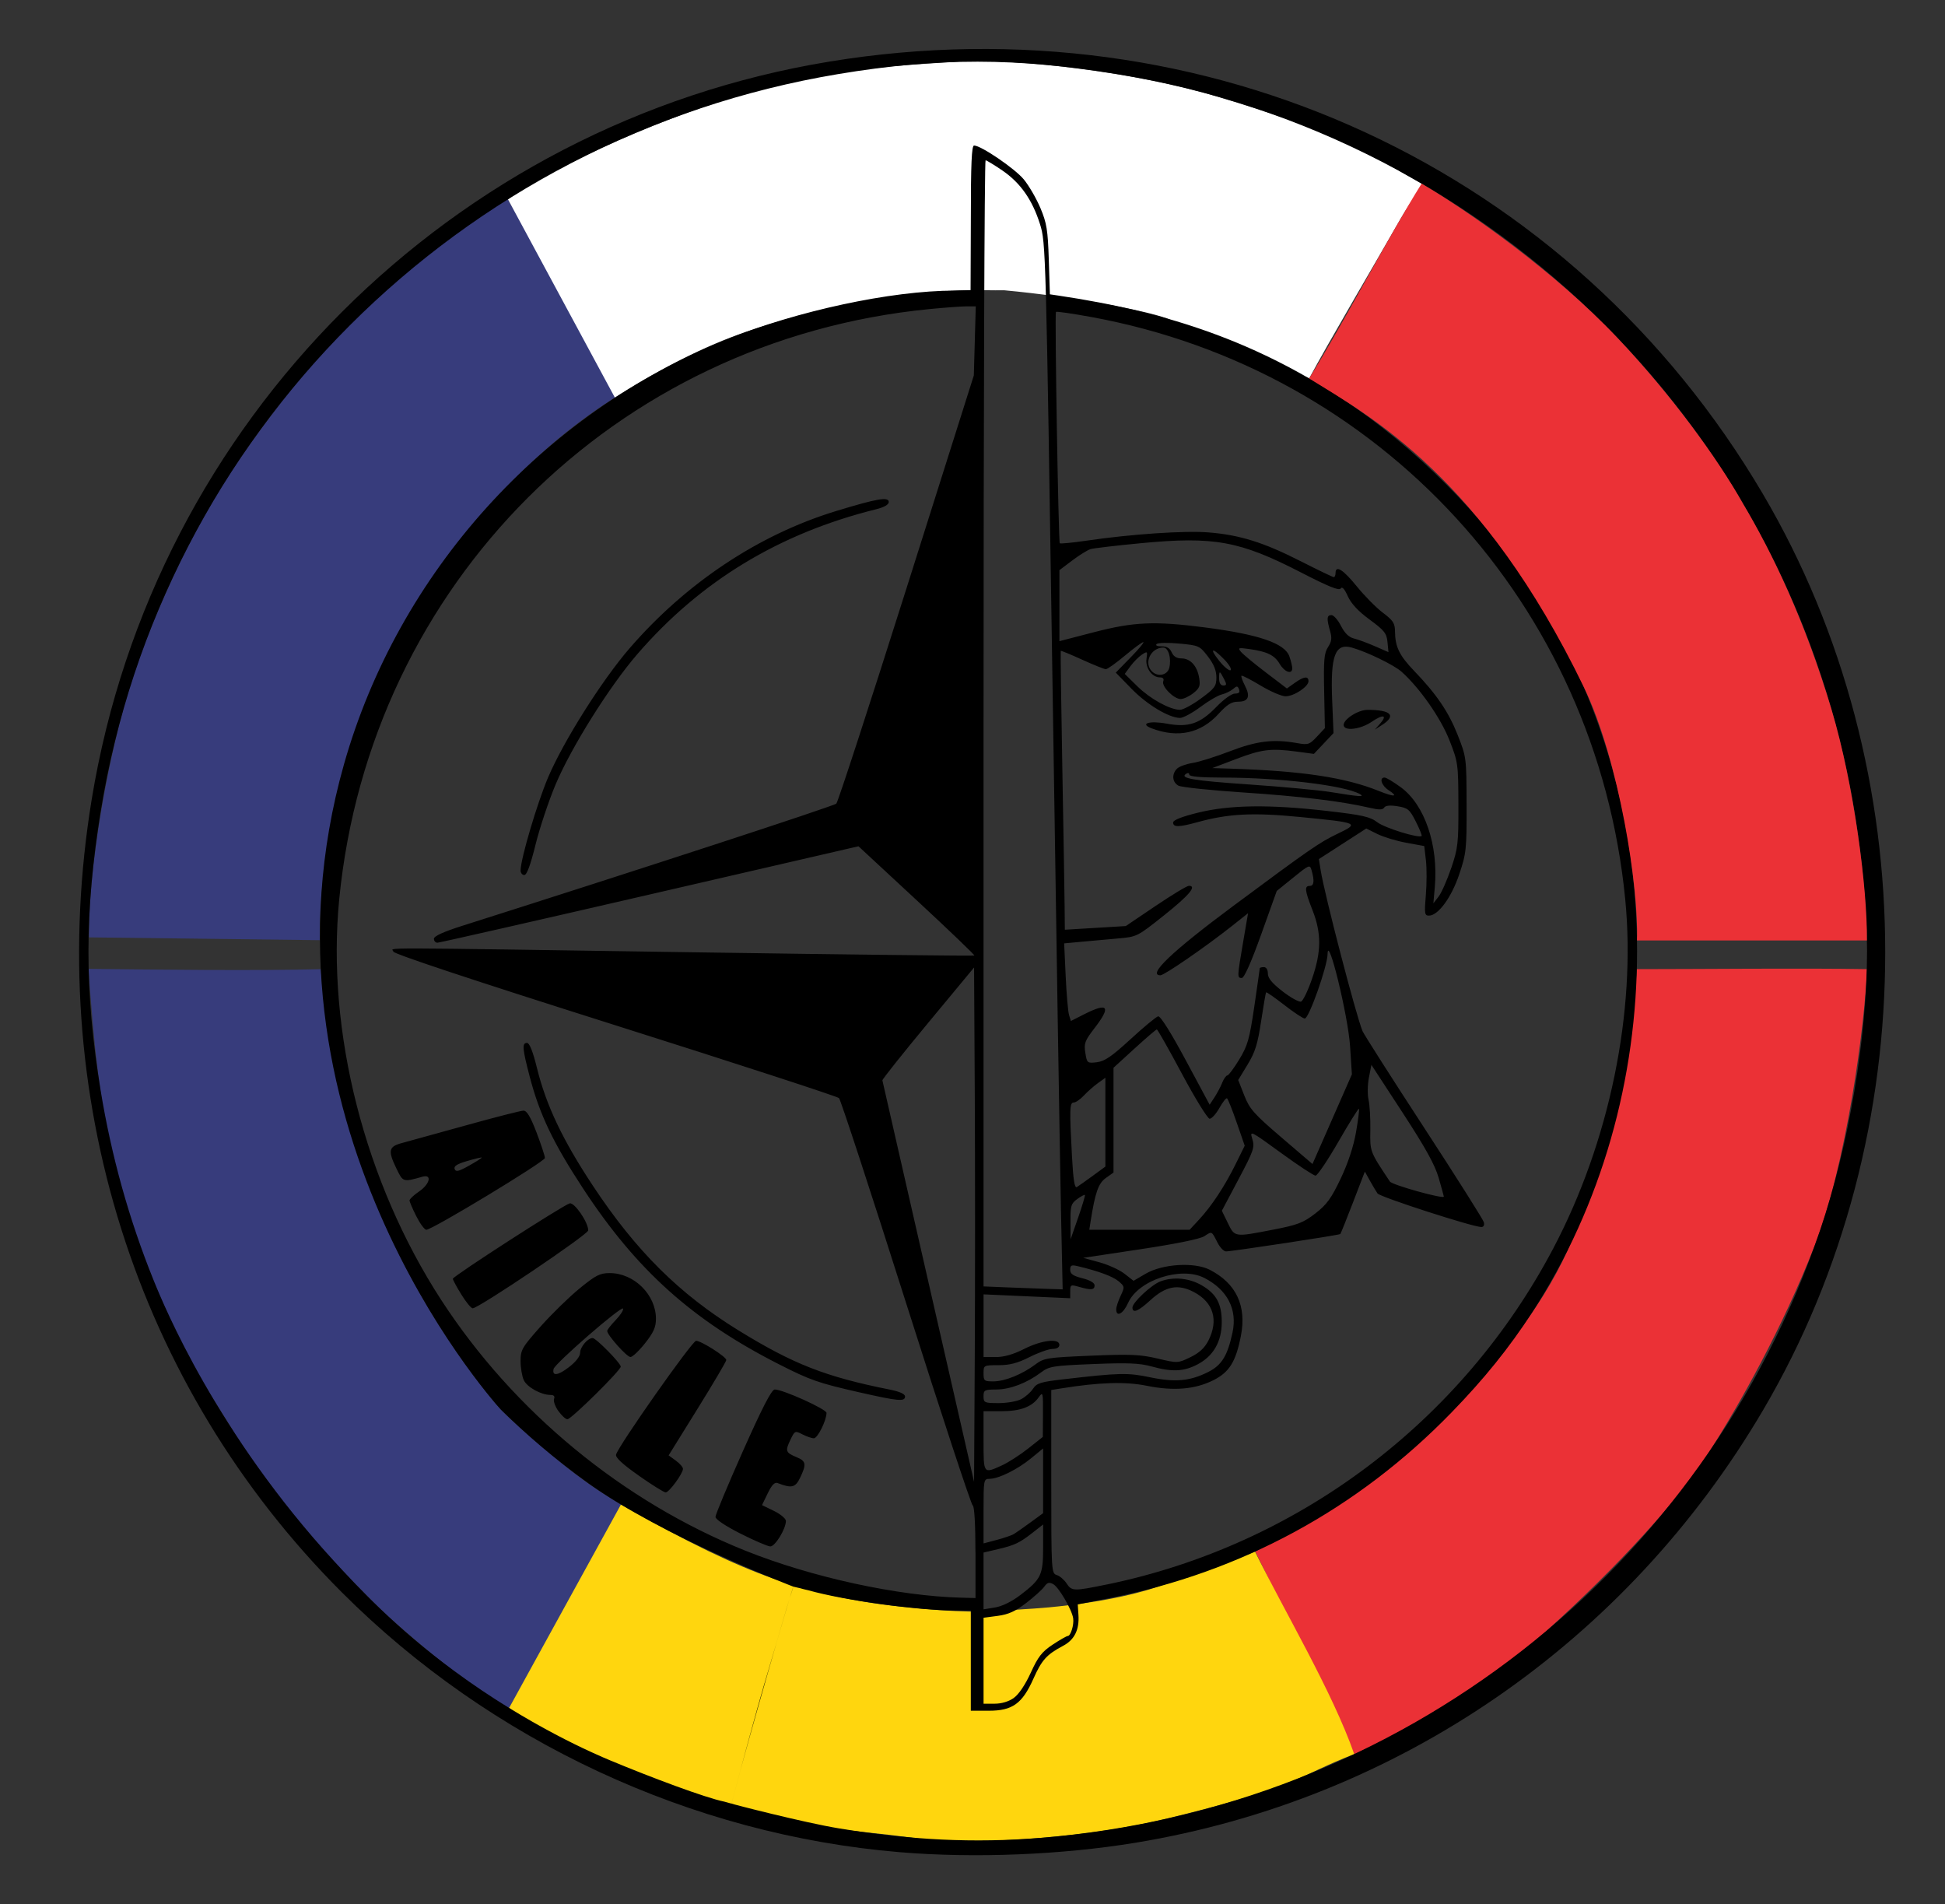 <?xml version="1.0" encoding="UTF-8"?><svg id="svg5" xmlns="http://www.w3.org/2000/svg" width="1125" height="1101.2" viewBox="0 0 1125 1101.2"><rect x="0" y="0" width="1125" height="1101.2" fill="#333333" stroke="none"/><defs><style>.cls-1{fill:#eb3136;}.cls-2{fill:#fff;}.cls-3{fill:#ffd60e;}.cls-4{fill:#373c7c;}</style></defs><path class="cls-4" d="M185.05,543.74l-133.56-1.63c-.32-29.33,5.92-76.31,16.84-120.59,9.86-39.98,24.19-71.49,32.6-89.61,5.09-10.97,12.62-25.57,22.96-43.42,5.08-8.77,26.48-43,61.88-84.01,26.08-30.22,78.91-74.61,107.7-89.79,17.91,31.75,46.84,81.9,64.75,113.65-31.71,19.34-108.11,75.55-152.82,196.33-14.24,40.06-21.24,90.04-20.35,119.08Z"/><path class="cls-4" d="M360.11,870.7l-65.64,117.07c-18.58-10.1-44.8-30.1-70.33-53.39-6.35-5.79-11.9-11.48-18.34-18.08-49.61-50.79-63.25-76.83-80.78-104.56-16.53-24.76-34.35-62.43-49.52-105.15-13.12-36.93-18.93-81.4-21.85-115.13-1-11.6-1.97-22.82-2.47-31.13,35.83.44,98.28,1.17,134.36.19,3.54,42.07,15.69,145.87,99.97,249.88,4.87,6.02,9.99,10.48,14.68,14.79,7.96,7.31,15.48,13.45,24.28,20.71,11.8,9.74,22.91,17.22,35.66,24.8Z"/><path class="cls-1" d="M726.06,897.28l57.23,117.19c26.81-11.32,77.96-41.25,111.82-71.82,40.17-36.26,77.8-76.86,94.74-104.95,16.02-25.1,41.29-69.81,59.69-117.13,18.66-47.99,29.08-127.57,30.35-160.09-36.34-.64-95.91,0-133.14,0-1.7,26.91-12.02,101.04-40.16,162.92-16.04,35.26-43.59,68.48-78.7,104.04-29.57,29.95-75.43,55.79-101.83,69.84Z"/><path class="cls-3" d="M359.16,870.12l-64.69,117.64c24.51,19.81,88.71,45.77,135.45,57.92,55.72,14.48,61.88,12.36,96.59,16.97,31.38,4.97,99.5.88,146.63-10.47,78.75-18.96,77.64-25.21,110.16-37.72-12.78-36.41-40.3-82.43-57.38-117.11-17.09,6.11-41.88,15.45-56.65,20.45-12.07,4.09-38.26,10.68-78.26,12.94-8.66.49-20.07,2.53-48.45.35-26.45-2.04-58.22-4.99-95.81-18.33-21.7-7.7-48.19-20.16-87.59-42.64Z"/><path class="cls-2" d="M355.64,229.93l-61.83-114.65c25.18-18.94,97.17-51.03,144.01-62.8,57.38-14.42,80.03-14.2,114.96-16.8,31.68-2.36,103.06,5.82,149.53,19.64,79.07,23.53,91.71,35.24,119.98,50.86,1.47.81-5.87,9.32-12.01,20.05-15.32,26.78-41.91,71.86-53.05,92.61-16.86-6.7-67.72-29.17-82.31-34.69-11.92-4.51-54.25-12.62-94.14-16.28-13.58.23-22.38-1.05-50.69,1.96-26.73,2.84-52.38,7.35-90.42,19.37-21.95,6.94-46.15,16.96-84.03,40.71Z"/><g id="layer1"><g id="g469"><g id="g432"><path id="path434" d="M520.34,1071.18c-120.34-10.04-236.44-64.11-322.53-150.19C78.33,801.51,25.07,632.69,53.06,462.21,88.95,243.55,260.96,71.54,479.63,35.64,697.91-.2,908.97,97.56,1019.73,285.79c94.26,160.19,94.26,369.61,0,529.81-78.96,134.2-211.04,225.18-363.14,250.15-42.8,7.02-93.1,9.03-136.25,5.43h0ZM601.77,1062.91c207.8-16.85,383.86-154.07,451.01-351.53,16.54-48.63,27.13-111.6,27.13-161.31,0-23.25-2.64-52.62-7.24-80.65-35.9-218.66-207.91-390.67-426.57-426.57-57.77-9.48-103.57-9.64-161.31,0C265.31,79.49,93.44,251.38,58.22,469.42c-9.33,57.79-9.48,103.54,0,161.31,6.25,38.05,16.46,74.6,30.58,109.56,6.45,15.97,36.67,88.7,104.35,162.49,13.75,15,35.69,38.67,69.85,63.8,42.86,31.53,81.22,47.89,89.97,51.53,23.45,9.78,55.09,21.66,66.08,23.87.9.18,3.45,1.04,4.1,1.1,0,0,1.24-4.71,1.26-4.79,7.41-28.95,33.96-120.75,34.51-120.66,0,0-75.27-28.7-118.61-59.8-19.83-14.23-36.64-28.87-50.71-42.72-7.74-8.44-148.5-168.97-90.63-373.13,31.37-110.67,114.46-202.86,221.59-245.85,40.19-16.13,94.48-28.07,131.81-28.07l9.01-.25.16-41.37c0-31.64.47-42.28,1.86-42.28,4.05,0,23.67,13.37,28.79,19.62,2.99,3.64,7.32,11.12,9.62,16.6,3.62,8.62,4.28,12.69,4.82,29.91l.63,19.93,4.93.73c65.65,9.71,115.49,27.81,163.89,59.52,42.12,27.59,82.48,68.13,110.05,110.54,81.02,124.63,81.02,293.52,0,418.15-13.33,20.5-27.64,38.25-46.57,57.73-54.33,55.94-121.62,92.42-198.17,107.45l-18.01,3.54.4,6.08c.57,8.59-2.3,14.39-8.85,17.86-9.52,5.05-12.36,8.19-17.16,18.96-6.48,14.53-12.13,18.6-25.83,18.6h-10.42v-57.95h-9.23c-20.89,0-64.11-5.86-84.74-11.71-4.07-.88-3.92-1.07-5.83-1.44-.55-.11-1.99-.5-2.81-.65,0,0-3.05,9.12-6.93,22.7s-9.08,30.41-13.7,46.9c-7.99,28.5-15.14,55.81-15.14,55.85-.02.22,41.94,10.99,61.66,14.26,41.55,6.89,78.82,8.67,116.97,5.58ZM586.4,981.96c2.89-2.06,6.64-7.64,9.81-14.58,4.22-9.27,6.46-12.13,12.67-16.24,4.15-2.75,8.08-4.99,8.73-4.99,1.68,0,3.66-6.44,3.13-10.18-.71-5.03-8.34-18.09-11.58-19.82-2.32-1.24-3.43-.94-5.08,1.41-1.16,1.65-5.85,5.89-10.43,9.43-6.32,4.87-10.31,6.69-16.54,7.52l-8.21,1.09v49.71h6.41c4.03,0,8.15-1.24,11.09-3.33h0ZM590.31,922.37c11.89-9.09,13.03-11.48,13.03-27.21v-13.5l-5.87,4.6c-7.73,6.06-10.55,7.4-20.36,9.7l-8.22,1.93v32.85l6.66-1.09c4.15-.68,9.71-3.42,14.77-7.29ZM564.2,897.72c0-16.15-.61-26.7-1.56-27.02-.86-.29-18.22-53.03-38.58-117.2-20.36-64.17-37.81-117.47-38.77-118.43s-59.36-19.98-129.77-42.25c-81.15-25.67-128.03-41.22-128.03-42.49,0-2.43-19.45-2.47,174.44.42,88.62,1.32,161.36,2.16,161.65,1.87s-14.67-14.63-33.25-31.86l-33.78-31.33-120.78,27.89c-66.43,15.34-121.68,27.89-122.78,27.89s-2-1.03-2-2.29c0-1.54,5.53-4.05,16.83-7.63,101.33-32.15,214.52-69.12,215.92-70.53.96-.97,19.25-57.09,40.64-124.7l38.89-122.94.56-19.97.56-19.97h-5.4c-2.97,0-12.7.72-21.62,1.6-181.91,17.9-323.26,159.24-341.15,341.15-7.53,76.55,14.65,163.7,59.06,232.01,41.9,64.46,105,116.45,175.8,144.86,38.39,15.4,88.31,26.27,124.93,27.2l8.22.21v-26.5ZM428.34,886.96c-8.71-4.4-14.49-8.26-14.5-9.7,0-1.31,7.13-18.42,15.86-38.02,11.23-25.21,16.61-35.64,18.41-35.65,4.65-.04,29.95,11.38,29.95,13.52,0,4.36-5.13,14.69-7.3,14.69-1.24,0-4.22-1.02-6.63-2.26-4.27-2.21-4.43-2.13-7,3.24-3.05,6.4-2.71,7.33,3.66,9.97,5.45,2.26,5.76,4.02,2.03,11.83-2.75,5.77-4.89,6.28-13.02,3.13-1.72-.66-3.36,1.03-5.73,5.91l-3.32,6.84,6.91,3.36c3.8,1.85,6.91,4.45,6.91,5.79,0,4.62-6.26,14.84-9.04,14.74-1.49-.05-9.23-3.37-17.19-7.39h0ZM369.5,853.42c-9.42-6.62-13.6-10.48-13.16-12.18,1.33-5.08,44.04-65.81,46.28-65.81,2.94,0,17.48,9.25,17.48,11.12,0,.77-7.5,13.49-16.68,28.27l-16.68,26.87,4.15,3.02c2.28,1.66,4.15,3.81,4.15,4.77,0,2.69-8.04,13.66-10,13.65-.96,0-7.96-4.37-15.55-9.7h0ZM322.98,816.09c-1.86-2.61-2.99-5.79-2.51-7.05.58-1.5-.12-2.29-2.01-2.29-5.5,0-13.65-4.51-15.5-8.58-1.03-2.25-1.86-7.22-1.86-11.05,0-6.43.88-7.94,11.59-19.98,6.38-7.17,16.5-17.04,22.49-21.95,9.42-7.7,11.8-8.92,17.48-8.92,14.08,0,26.74,12.5,26.74,26.4,0,4.88-1.35,7.91-6.3,14.17-3.47,4.39-7.26,7.97-8.43,7.97-2.11,0-13.46-12.71-13.46-15.07,0-.67,2.19-3.49,4.87-6.26s4.62-5.77,4.31-6.67c-.68-1.95-39.51,31.78-40.2,34.92-.94,4.27,2.48,3.86,8.87-1.05,4.02-3.09,6.49-6.26,6.49-8.33,0-3.34,4.4-8.52,7.23-8.52,1.97,0,16.26,14.53,16.26,16.53,0,2.18-28.64,30.45-30.85,30.45-1,0-3.34-2.14-5.2-4.75h0ZM496.85,805.19c-23.59-5.37-28.11-6.95-46.23-16.15-49.99-25.38-82.32-54.36-113.25-101.51-17.42-26.56-25.23-42.9-30.96-64.79-4.3-16.4-4.55-19.58-1.58-19.58,1.44,0,3.38,4.89,5.75,14.49,5.32,21.59,14.78,41.51,32.28,67.99,24.99,37.82,50.04,62.7,84.39,83.83,31.7,19.51,50.25,26.76,87.22,34.14,5.92,1.18,9.01,2.56,9.01,4.03,0,3.08-3.86,2.72-26.63-2.46h0ZM266.87,748.7c-2.71-4.36-4.93-8.48-4.93-9.15,0-1.44,63.81-42.6,67.58-43.59,2.73-.72,10.72,10.91,10.72,15.62,0,2.33-63.39,45.06-66.85,45.06-.88,0-3.82-3.57-6.53-7.94h0ZM240.82,703.44c-2.17-4.28-3.94-8.42-3.94-9.19s2.46-3.09,5.47-5.14c6.35-4.32,7.7-10.2,1.97-8.57-11.15,3.17-11.19,3.16-14.9-4.47-5.19-10.68-4.71-12.95,3.15-15.04,3.66-.98,20.35-5.58,37.09-10.24,16.74-4.66,31.65-8.47,33.14-8.47,1.94,0,4.07,3.57,7.54,12.66,2.66,6.96,4.84,13.59,4.84,14.72,0,2.07-65.17,41.52-68.59,41.52-1.01,0-3.61-3.5-5.78-7.78h0ZM278.63,669.45c-.2-.2-4,.7-8.44,2.01-5.84,1.71-7.84,2.99-7.22,4.62.7,1.82,2.32,1.43,8.44-2.01,4.17-2.34,7.42-4.42,7.22-4.62ZM301.12,503.32c.09-6.77,9.53-38.7,15.87-53.64,8.91-20.98,31.1-56.17,47.11-74.69,32.7-37.83,74.73-65.78,119.38-79.4,23.89-7.29,30.59-8.44,30.59-5.25,0,1.52-2.67,3.03-7.44,4.21-56.02,13.94-101.5,41.54-137.99,83.76-16.12,18.65-38.14,53.74-47.24,75.29-4,9.48-9.23,25.16-11.63,34.84-2.93,11.88-5.06,17.62-6.52,17.62-1.2,0-2.16-1.23-2.14-2.74h0ZM640.1,916.39c110.5-22.74,205.37-94.09,258.22-194.21,32.6-61.76,48.12-137.03,41.71-202.25-16.71-169.91-141.64-306.03-308.93-336.61-10.91-1.99-20.06-3.31-20.34-2.93-.76,1.04,1.43,133.01,2.22,133.79.37.37,7.34-.3,15.49-1.5,25.73-3.78,56.56-5.87,70.38-4.78,18.17,1.43,31.95,5.73,53.43,16.65,9.99,5.08,18.62,9.23,19.18,9.23s1.03-1.06,1.03-2.35c0-4.8,4.38-2.07,12.27,7.66,4.47,5.51,11.26,12.38,15.1,15.27,6.02,4.54,6.99,6.05,7.03,11.03.07,8.64,2.56,13.76,10.89,22.42,13.1,13.62,20.01,23.76,25.3,37.13,5.1,12.89,5.13,13.18,5.21,40.39.07,25.85-.17,28.14-4.24,40.27-4.51,13.44-12.2,23.94-17.55,23.94-2.51,0-2.69-1.16-1.78-11.91.55-6.55.57-15.61.04-20.12l-.96-8.21-10.38-1.9c-5.71-1.05-13.26-3.33-16.77-5.08l-6.38-3.17-13.71,8.84-13.71,8.84,1.05,6.57c2.24,14.03,20.48,84.07,24.21,92.95.78,1.86,16.72,26.87,35.43,55.56,18.71,28.7,34.34,53.43,34.73,54.95.43,1.65-.14,2.77-1.42,2.77-4.99-.01-58.65-17.36-60.08-19.42-.86-1.24-2.86-4.6-4.45-7.45l-2.88-5.19-6.83,17.78c-3.76,9.78-7.08,18.03-7.38,18.34-.63.63-62.59,10.04-66.12,10.04-1.27,0-3.48-2.29-4.9-5.09-3.46-6.81-3.13-6.64-7.59-3.72-2.46,1.61-16.34,4.45-37.01,7.56l-33.07,4.98,9.34,2.56c5.14,1.41,11.69,4.39,14.55,6.64l5.22,4.08,6.95-4.07c9.79-5.74,28.26-6.88,37.17-2.29,15.29,7.88,21.39,20.88,17.96,38.3-2.91,14.8-6.65,20.86-15.73,25.46-10.66,5.4-23.1,6.46-38.67,3.31-12.33-2.5-27.31-2.05-49.4,1.5l-5.87.94v53c0,51.86.07,53.03,3.17,54.01,1.75.55,4.29,2.72,5.66,4.8,3.01,4.59,4.03,4.62,23.22.67h0ZM586.4,887.21c1.25-.76,5.58-3.78,9.61-6.73l7.33-5.36v-37.43l-6.97,5.71c-7.87,6.45-18.7,11.81-23.96,11.86-3.46.04-3.52.4-3.52,18.69v18.65l7.62-2.01c4.19-1.11,8.64-2.63,9.89-3.38h0ZM563.82,633.81l-.41-74.28-26.62,32.11c-14.64,17.66-26.53,32.59-26.41,33.17.12.58,12.1,53.07,26.62,116.65l26.41,115.59.41-74.48c.22-40.96.22-107.9,0-148.75h0ZM579.46,847.52c3.66-1.66,10.49-6.05,15.18-9.75l8.53-6.74.09-13.27c.08-12.46-.06-13.05-2.36-9.78-3.97,5.66-10.64,8.17-21.75,8.17h-10.26v17.23c0,19.18-.14,19,10.56,14.14h0ZM590.66,809.18c2.41-1.25,5.49-3.95,6.84-6.01,2.14-3.27,4.38-3.96,17.85-5.51,32.26-3.73,36.91-3.83,49.86-1.13,14.54,3.03,23.18,2.23,33.72-3.11,7.76-3.93,11.09-9.37,13.97-22.81,2.87-13.4-2.96-24.68-16.29-31.53-13.47-6.92-38.3,1.23-44.15,14.5-2.74,6.2-6.83,8.41-6.83,3.69,0-1.38,1.14-4.9,2.53-7.83,2.45-5.16,2.41-5.42-1.17-8.45-3.33-2.81-11.71-5.9-23.67-8.73-3.6-.85-4.31-.51-4.31,2.1,0,2.39,1.65,3.53,7.05,4.89,4.39,1.11,7.05,2.65,7.05,4.1,0,2.7-1.97,2.89-9.01.87-4.79-1.37-5.08-1.23-5.08,2.57v4.02l-25.06-1.12-25.06-1.12v36.26h7.09c4.77,0,10.14-1.54,16.4-4.7,10.16-5.13,20.36-6.3,20.36-2.35,0,1.47-1.48,2.35-3.96,2.35-2.18,0-8.15,2.12-13.27,4.7-7,3.53-11.46,4.7-17.97,4.7-8.58,0-8.66.05-8.66,4.7,0,4.39.38,4.7,5.87,4.66,6.57-.04,16.62-4.14,24.28-9.91,4.76-3.58,6.79-3.89,31.93-4.94,22.88-.95,28.58-.71,38.56,1.64,11.68,2.75,11.72,2.75,19.01-.77,5.16-2.5,8.21-5.31,10.38-9.57,6.02-11.79,2.99-22.08-8.27-28.05-9.2-4.88-16.39-3.53-25.38,4.75-6.88,6.34-10.25,7.7-10.25,4.14,0-2.91,10.94-13.14,16.15-15.1,7.58-2.85,16.71-1.97,24.03,2.32,8.42,4.93,11.51,10.69,11.47,21.39-.04,11.09-4.83,19.44-13.92,24.23-8.02,4.23-14.77,4.54-26.77,1.22-6.88-1.9-13.67-2.18-33.67-1.37-23.29.94-25.42,1.28-30.14,4.82-8.21,6.16-17.88,9.86-25.85,9.9-6.88.03-7.44.33-7.44,3.95s.47,3.92,8.69,3.92c4.79,0,10.67-1.02,13.08-2.27h0ZM613.63,697.52c-.56-26.49-2.75-162.68-4.86-302.65-3.79-251.67-3.87-254.61-7.24-265.28-4.45-14.09-11.33-23.88-21.8-31.02-4.67-3.18-9.01-5.83-9.66-5.87s-1.18,146.47-1.18,325.6v325.68l12.92.53c7.11.29,17.4.67,22.88.85l9.96.32-1.03-48.16ZM627.52,691.1c-.25-.3-2.25.76-4.44,2.35-3.57,2.6-3.97,3.94-3.9,13.07l.07,10.18,4.36-12.53c2.4-6.89,4.15-12.77,3.9-13.07h0ZM736.38,711.17c14.22-2.76,17.42-3.99,24.4-9.38,6.6-5.09,9.22-8.69,14.67-20.15,4.28-9,7.43-18.55,8.89-26.89,1.24-7.12,2-13.2,1.68-13.51-.32-.32-5.67,8.25-11.88,19.05-6.22,10.79-12.17,19.62-13.22,19.62s-10.07-5.93-20.04-13.19c-17.85-12.98-18.1-13.11-16.53-7.98,1.47,4.79.82,6.68-8.01,23.34l-9.61,18.13,3.44,7.07c4.03,8.3,3.72,8.25,26.22,3.88h0ZM693.53,705.35c7.34-7.91,14.87-19.33,21.19-32.15l5.23-10.61-4.65-13.41c-2.56-7.38-5.07-13.67-5.59-13.99s-2.51,2.21-4.42,5.62c-1.92,3.41-4.44,6.2-5.61,6.2s-8.35-11.62-15.95-25.83-14.18-25.83-14.61-25.83-6.25,4.98-12.92,11.08l-12.14,11.08v60.61l-4.43,3.15c-4.33,3.08-6.16,8.28-8.78,24.86l-.8,5.09h58.03l5.45-5.87ZM835.13,692.03c0-.22-1.32-5.03-2.94-10.68-2.19-7.64-7.58-17.39-20.95-37.9l-18.01-27.61-1.44,7.36c-.79,4.05-.89,9.83-.21,12.85.68,3.02,1.14,10.9,1.03,17.53-.21,12.57-.32,12.28,11.32,29.75,1.32,1.98,31.2,10.31,31.2,8.7h0ZM632.03,680.03l7.33-5.36v-51.36l-4.31,3.09c-2.37,1.7-6.02,4.92-8.1,7.15-2.09,2.24-4.73,4.07-5.87,4.07-2.41,0-2.53,3.61-1.05,31.02.74,13.84,1.52,18.68,2.85,17.86,1-.61,5.12-3.53,9.16-6.47ZM780.88,604.96c-1.13-17.46-12.82-65.28-13-53.2-.11,7.16-10.78,37.32-13.19,37.3-.98,0-6.3-3.53-11.83-7.82-5.53-4.29-10.27-7.6-10.52-7.34-.25.25-1.56,7.76-2.9,16.69-1.98,13.17-3.45,17.9-7.84,25.12l-5.41,8.9,3.49,8.89c3.08,7.86,5.58,10.68,21.48,24.29l17.99,15.4,11.4-25.93,11.4-25.93-1.06-16.36ZM706.87,626.27c.98-2.37,2.36-4.32,3.05-4.32s3.77-4.13,6.84-9.18c4.91-8.08,5.95-11.75,8.73-30.62,1.73-11.8,3.15-21.76,3.15-22.14s1.06-.7,2.35-.7c1.43,0,2.35,1.46,2.35,3.73,0,2.66,2.45,5.61,8.59,10.36,4.73,3.65,9.51,6.28,10.63,5.85,1.12-.43,3.96-6.32,6.3-13.09,5.46-15.75,5.54-26.38.32-39.72-4.53-11.56-4.81-14.09-1.57-14.09,2.44,0,2.77-2.93,1.02-9.03-.98-3.42-1.36-3.27-10.58,4.2l-9.56,7.74-9.02,25.17c-5.74,16.02-9.81,25.17-11.19,25.17-2.74,0-2.72-.5.74-20.69l2.87-16.77-9.54,7.56c-15.03,11.91-38.89,28.34-41.15,28.34-7.79,0,6.67-13.77,42.1-40.08,44.28-32.88,49.92-36.78,60.23-41.71,12.98-6.2,12.52-6.41-21.38-9.74-27.4-2.69-41.48-1.98-59.51,2.98-10.74,2.95-14.09,3.01-14.09.23,0-1.44,4.87-3.38,14.41-5.73,18.25-4.51,41.46-4.82,74.67-.99,20.54,2.37,24.82,3.34,29.05,6.56,4.36,3.32,24.09,9.41,25.6,7.9.31-.31-1.21-4.06-3.37-8.34-3.56-7.03-4.57-7.87-10.55-8.83-4.38-.7-6.99-.44-7.74.77-.85,1.38-2.98,1.39-8.74.04-15.83-3.71-40.06-6.63-73.03-8.81-18.75-1.24-35.49-3-37.2-3.91-3.63-1.94-4.04-6.65-.86-9.83,1.23-1.23,5.29-2.72,9.01-3.3,3.72-.58,13.45-3.64,21.62-6.79,15.49-5.97,25.18-7.14,38.9-4.69,6.3,1.13,7.1.86,11.39-3.73l4.62-4.94-.43-21.38c-.36-18.01-.01-22.02,2.24-25.48,2.11-3.24,2.36-5.21,1.18-9.34-2.06-7.2-1.89-9.17.82-9.17,1.27,0,3.75,2.81,5.5,6.24,2.15,4.22,4.57,6.58,7.47,7.28,2.36.57,7.82,2.59,12.14,4.47l7.85,3.43-.56-5.82c-.48-5.08-1.8-6.73-10.32-12.99-6.62-4.86-10.69-9.23-12.65-13.56-1.91-4.25-3.29-5.74-4.09-4.45-.88,1.42-7.01-1.05-22.84-9.2-35.57-18.33-50.37-21.03-92.89-16.97-14.21,1.36-27.25,2.89-28.97,3.41-1.72.52-6.48,3.47-10.57,6.56l-7.44,5.61v41.07l19.97-5.18c23.13-6,34.98-6.52,63.88-2.81,31.45,4.04,46.53,9.2,49.18,16.82.91,2.6,1.65,5.68,1.65,6.85,0,3.78-4.45,2.23-7.26-2.52-3.01-5.09-7.22-7.15-17.65-8.61-6.31-.89-6.71-.75-4.73,1.64,1.19,1.44,7.65,6.79,14.36,11.89l12.19,9.28,4.52-3.22c5.3-3.78,7.96-4.1,7.96-.98s-8.36,8.72-13.25,8.72c-2.28,0-8.82-2.81-14.52-6.25-5.7-3.44-10.65-5.97-10.99-5.63-.34.34.53,2.87,1.95,5.61,3.34,6.45,2.1,9.4-3.95,9.4-3.73,0-6.29,1.59-11.15,6.93-10.34,11.37-23.53,14.25-38.79,8.48-7.16-2.71-1.38-4.57,8.52-2.74,12.76,2.36,19.42.14,28.89-9.65,4.27-4.41,8.89-7.72,10.76-7.72,2.31,0,3-.71,2.35-2.42-.8-2.09-1.27-2.12-3.47-.21-1.4,1.21-4.32,2.62-6.49,3.14-2.17.51-7.76,3.78-12.42,7.26-4.66,3.48-9.94,6.32-11.72,6.31-6.4-.03-19.07-7.63-28.04-16.83l-9.14-9.37,8.61-8.82c4.74-4.85,8.03-8.82,7.32-8.82s-5.51,3.52-10.66,7.83-10.11,7.83-11.01,7.83-7.07-2.48-13.71-5.5c-6.64-3.03-12.21-5.32-12.38-5.09-.17.23.24,30.72.91,67.75.67,37.04,1.27,73.23,1.33,80.43l.12,13.09,17.62-1.06,17.62-1.06,17.24-11.64c9.48-6.4,18.16-11.64,19.3-11.64,4.77,0,.11,5.52-14.47,17.13-15.39,12.26-15.61,12.37-26.62,13.33-6.11.54-15.6,1.39-21.09,1.9l-9.99.93.88,18.98c.48,10.44,1.35,20.54,1.94,22.45l1.06,3.47,7.61-3.86c13.96-7.07,15.82-4.65,6.1,7.95-5.64,7.31-6.21,8.83-5.34,14.3.95,5.97,1.11,6.1,6.67,5.45,4.49-.52,8.6-3.34,19.52-13.37,7.6-6.99,14.77-12.92,15.92-13.18,1.3-.29,7.34,9.3,15.94,25.32l13.85,25.8,2.74-4.17c1.5-2.29,3.54-6.11,4.52-8.49h0ZM839.37,502.15c3.92-11.56,4.25-14.41,4.18-36.8-.07-23.66-.21-24.6-5.22-37.33-5.06-12.85-17.18-30.17-27.66-39.53-4.35-3.88-19.76-11.39-28.63-13.93-9.83-2.82-12.57,4.48-11.5,30.6l.77,18.82-5.67,6.01-5.67,6.01-9.8-1.31c-15.15-2.02-20.23-1.4-35.13,4.26l-13.83,5.25,10.96.35c41.01,1.33,65.89,5.07,85.16,12.82,9.31,3.74,11.83,3.54,5.72-.47-4.02-2.63-5.42-7.22-2.22-7.22.96,0,5.22,2.55,9.47,5.67,13.81,10.14,21.74,33.49,19.6,57.72l-.83,9.36,3.01-3.88c1.66-2.13,4.93-9.52,7.27-16.41ZM777.18,419.25c0-3.36,8.45-8.72,13.75-8.72,13.73,0,16.92,3.31,8.44,8.76l-4.18,2.69,2.99-3.38c4.51-5.11,1.93-5.73-4.8-1.15-6.6,4.49-16.2,5.56-16.2,1.81ZM786.58,459.24c-9.06-5.05-46.3-9.52-79.48-9.54-12.45-.01-19.19-.6-19.19-1.67,0-.91-.77-1.19-1.7-.61-4.32,2.67,3.58,4.04,36.25,6.26,19.33,1.32,40.78,3.32,47.67,4.46,15.92,2.63,19.63,2.88,16.44,1.1ZM694.63,403.97c8.03-5.89,8.94-7.15,8.94-12.24,0-3.96-1.48-7.61-4.91-12.06-4.76-6.2-5.25-6.42-16.61-7.48-6.44-.6-12.32-.47-13.08.29-.8.8.42,1.36,2.9,1.32,2.98-.04,4.76,1.01,5.83,3.46,1.03,2.36,2.9,3.52,5.63,3.52,5.19,0,9.16,4.36,10.28,11.31.75,4.61.23,5.94-3.41,8.81-2.36,1.86-5.64,3.38-7.28,3.38-3.96,0-11.2-7.35-10.09-10.25.57-1.48-.12-2.28-1.96-2.28-4.53,0-8.49-5.51-7.72-10.74.64-4.37.51-4.49-2.63-2.44-1.82,1.19-4.81,4.2-6.64,6.67l-3.33,4.5,7.32,7.19c7.4,7.26,18.74,13.51,24.61,13.58,1.76.02,7.22-2.92,12.14-6.53h0ZM708.12,392.91c-2.7-5.18-2.98-5.24-2.98-.65,0,2.71.84,4.18,2.4,4.18,1.99,0,2.09-.6.57-3.52h0ZM676.31,386.26c1.36-5.4-.48-11.75-3.41-11.75-7.27,0-11.52,8.87-6.6,13.78,3.38,3.38,8.93,2.25,10.01-2.04ZM708.1,381.38c-7.06-7.29-8.92-6.68-2.81.91,2.75,3.42,5.66,5.81,6.48,5.3.81-.5-.84-3.3-3.66-6.22h0Z"/></g></g></g><path class="cls-1" d="M946.84,543.89h132.99c.34-29.7-7.5-90.14-20.41-133.36-15.48-51.85-34.45-90.98-51.21-119.18-14.55-25.97-41.51-63.05-72.68-95.96-36.22-38.24-85.19-72.72-113.26-89.2-19.35,30.9-45.71,81.76-65.06,112.66,35.88,22.25,100.04,57.02,158.88,178.51,20.52,42.38,31.93,116.75,30.74,146.52Z"/></svg>